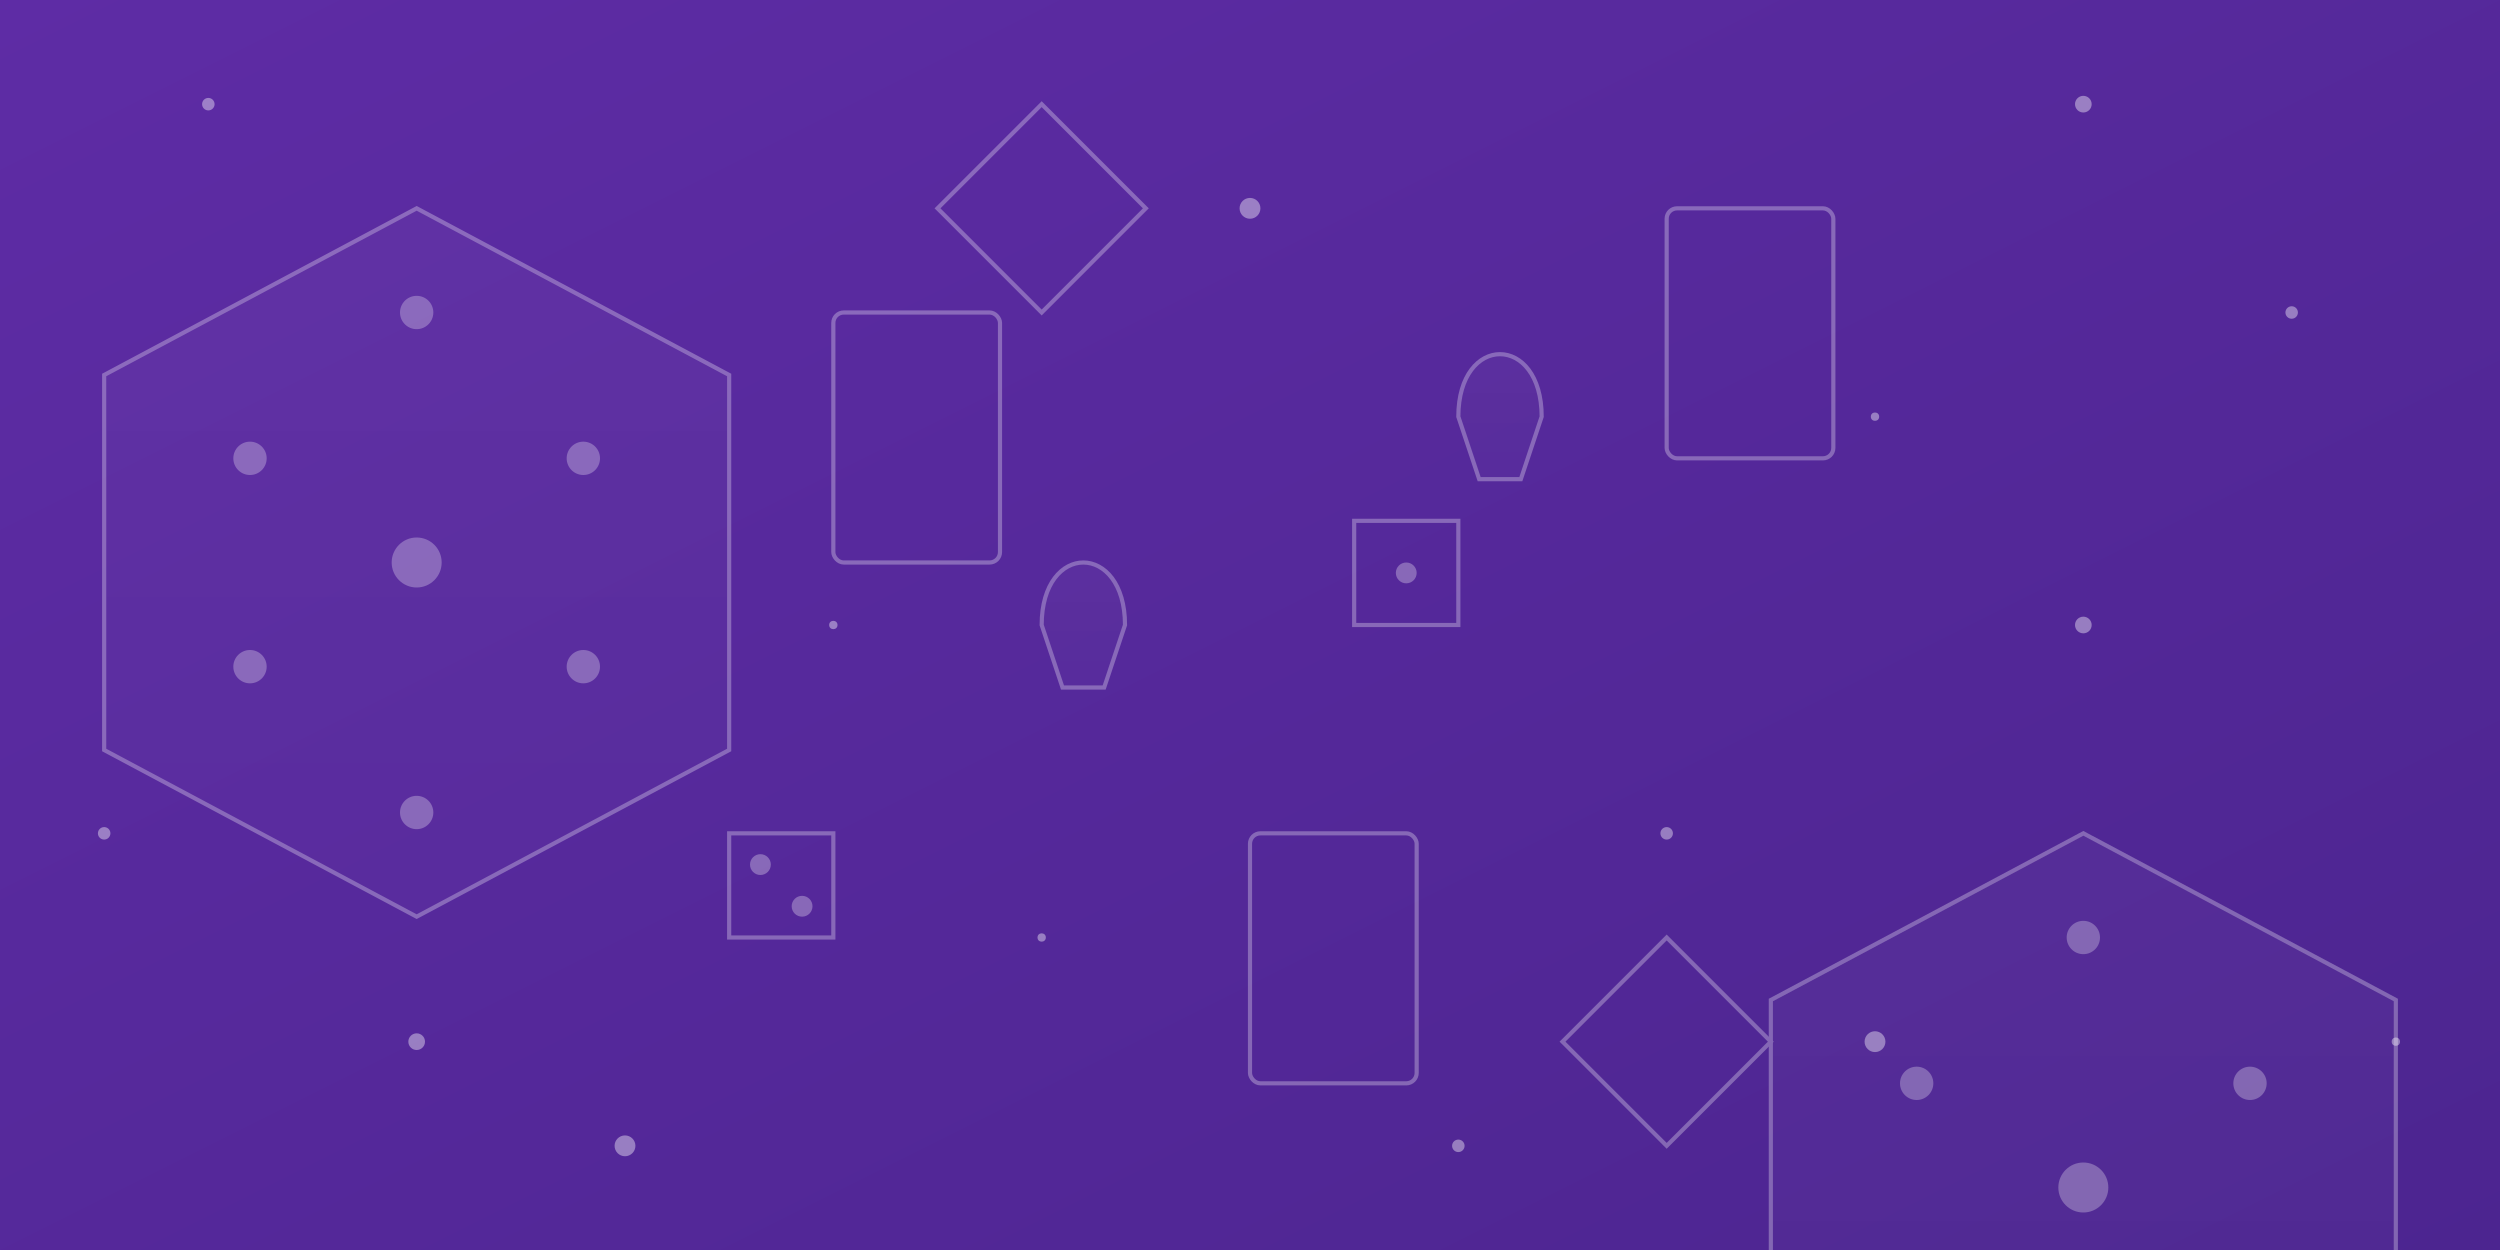 <?xml version="1.0" encoding="UTF-8"?>
<svg width="1200" height="600" viewBox="0 0 1200 600" version="1.1" xmlns="http://www.w3.org/2000/svg" xmlns:xlink="http://www.w3.org/1999/xlink">
    <rect x="0" y="0" width="1200" height="600" fill="#808080" stroke="none"/>
    <title>Banner Background</title>
    <defs>
        <linearGradient x1="0%" y1="0%" x2="100%" y2="100%" id="linearGradient-1">
            <stop stop-color="#5E2CA5" offset="0%"></stop>
            <stop stop-color="#4C2590" offset="100%"></stop>
        </linearGradient>
        <linearGradient x1="50%" y1="0%" x2="50%" y2="100%" id="linearGradient-2">
            <stop stop-color="#FFFFFF" stop-opacity="0.1" offset="0%"></stop>
            <stop stop-color="#FFFFFF" stop-opacity="0.05" offset="100%"></stop>
        </linearGradient>
    </defs>
    <g id="Banner-Background" stroke="none" stroke-width="1" fill="none" fill-rule="evenodd">
        <rect id="Background" fill="url(#linearGradient-1)" x="0" y="0" width="1200" height="600"></rect>
        
        <!-- Dice patterns -->
        <g id="Dice-Patterns" opacity="0.3" transform="translate(0, 0)">
            <!-- Large hexagonal dice -->
            <path d="M200,100 L350,180 L350,360 L200,440 L50,360 L50,180 L200,100 Z" id="Hex-Dice-1" stroke="#FFFFFF" stroke-width="2" fill="url(#linearGradient-2)"></path>
            <path d="M1000,400 L1150,480 L1150,660 L1000,740 L850,660 L850,480 L1000,400 Z" id="Hex-Dice-2" stroke="#FFFFFF" stroke-width="2" fill="url(#linearGradient-2)"></path>
            
            <!-- Circular dice dots -->
            <circle id="Dot-1" fill="#FFFFFF" cx="120" cy="220" r="8"></circle>
            <circle id="Dot-2" fill="#FFFFFF" cx="200" cy="150" r="8"></circle>
            <circle id="Dot-3" fill="#FFFFFF" cx="280" cy="220" r="8"></circle>
            <circle id="Dot-4" fill="#FFFFFF" cx="280" cy="320" r="8"></circle>
            <circle id="Dot-5" fill="#FFFFFF" cx="200" cy="390" r="8"></circle>
            <circle id="Dot-6" fill="#FFFFFF" cx="120" cy="320" r="8"></circle>
            <circle id="Dot-7" fill="#FFFFFF" cx="200" cy="270" r="12"></circle>
            
            <circle id="Dot-8" fill="#FFFFFF" cx="920" cy="520" r="8"></circle>
            <circle id="Dot-9" fill="#FFFFFF" cx="1000" cy="450" r="8"></circle>
            <circle id="Dot-10" fill="#FFFFFF" cx="1080" cy="520" r="8"></circle>
            <circle id="Dot-11" fill="#FFFFFF" cx="1080" cy="620" r="8"></circle>
            <circle id="Dot-12" fill="#FFFFFF" cx="1000" cy="690" r="8"></circle>
            <circle id="Dot-13" fill="#FFFFFF" cx="920" cy="620" r="8"></circle>
            <circle id="Dot-14" fill="#FFFFFF" cx="1000" cy="570" r="12"></circle>
            
            <!-- Smaller dice and game elements -->
            <rect id="Card-1" stroke="#FFFFFF" stroke-width="2" x="400" y="150" width="80" height="120" rx="5"></rect>
            <rect id="Card-2" stroke="#FFFFFF" stroke-width="2" x="600" y="400" width="80" height="120" rx="5"></rect>
            <rect id="Card-3" stroke="#FFFFFF" stroke-width="2" x="800" y="100" width="80" height="120" rx="5"></rect>
            
            <!-- Meeples -->
            <path d="M500,300 C500,280 510,270 520,270 C530,270 540,280 540,300 L530,330 L510,330 L500,300 Z" id="Meeple-1" stroke="#FFFFFF" stroke-width="2" fill="url(#linearGradient-2)"></path>
            <path d="M700,200 C700,180 710,170 720,170 C730,170 740,180 740,200 L730,230 L710,230 L700,200 Z" id="Meeple-2" stroke="#FFFFFF" stroke-width="2" fill="url(#linearGradient-2)"></path>
            
            <!-- Cubic dice -->
            <rect id="Cube-1" stroke="#FFFFFF" stroke-width="2" x="650" y="250" width="50" height="50"></rect>
            <circle id="Cube-Dot-1" fill="#FFFFFF" cx="675" cy="275" r="5"></circle>
            
            <rect id="Cube-2" stroke="#FFFFFF" stroke-width="2" x="350" y="400" width="50" height="50"></rect>
            <circle id="Cube-Dot-2-1" fill="#FFFFFF" cx="365" cy="415" r="5"></circle>
            <circle id="Cube-Dot-2-2" fill="#FFFFFF" cx="385" cy="435" r="5"></circle>
            
            <!-- Abstract game board elements -->
            <path d="M750,500 L800,450 L850,500 L800,550 Z" id="Board-Tile-1" stroke="#FFFFFF" stroke-width="2"></path>
            <path d="M450,100 L500,50 L550,100 L500,150 Z" id="Board-Tile-2" stroke="#FFFFFF" stroke-width="2"></path>
        </g>
        
        <!-- Floating particles -->
        <g id="Particles" opacity="0.4">
            <circle id="Particle-1" fill="#FFFFFF" cx="100" cy="50" r="3"></circle>
            <circle id="Particle-2" fill="#FFFFFF" cx="200" cy="500" r="4"></circle>
            <circle id="Particle-3" fill="#FFFFFF" cx="400" cy="300" r="2"></circle>
            <circle id="Particle-4" fill="#FFFFFF" cx="600" cy="100" r="5"></circle>
            <circle id="Particle-5" fill="#FFFFFF" cx="800" cy="400" r="3"></circle>
            <circle id="Particle-6" fill="#FFFFFF" cx="900" cy="200" r="2"></circle>
            <circle id="Particle-7" fill="#FFFFFF" cx="1000" cy="300" r="4"></circle>
            <circle id="Particle-8" fill="#FFFFFF" cx="1100" cy="150" r="3"></circle>
            <circle id="Particle-9" fill="#FFFFFF" cx="300" cy="550" r="5"></circle>
            <circle id="Particle-10" fill="#FFFFFF" cx="500" cy="450" r="2"></circle>
            <circle id="Particle-11" fill="#FFFFFF" cx="700" cy="550" r="3"></circle>
            <circle id="Particle-12" fill="#FFFFFF" cx="1000" cy="50" r="4"></circle>
            <circle id="Particle-13" fill="#FFFFFF" cx="1150" cy="500" r="2"></circle>
            <circle id="Particle-14" fill="#FFFFFF" cx="50" cy="400" r="3"></circle>
            <circle id="Particle-15" fill="#FFFFFF" cx="900" cy="500" r="5"></circle>
        </g>
    </g>
</svg>